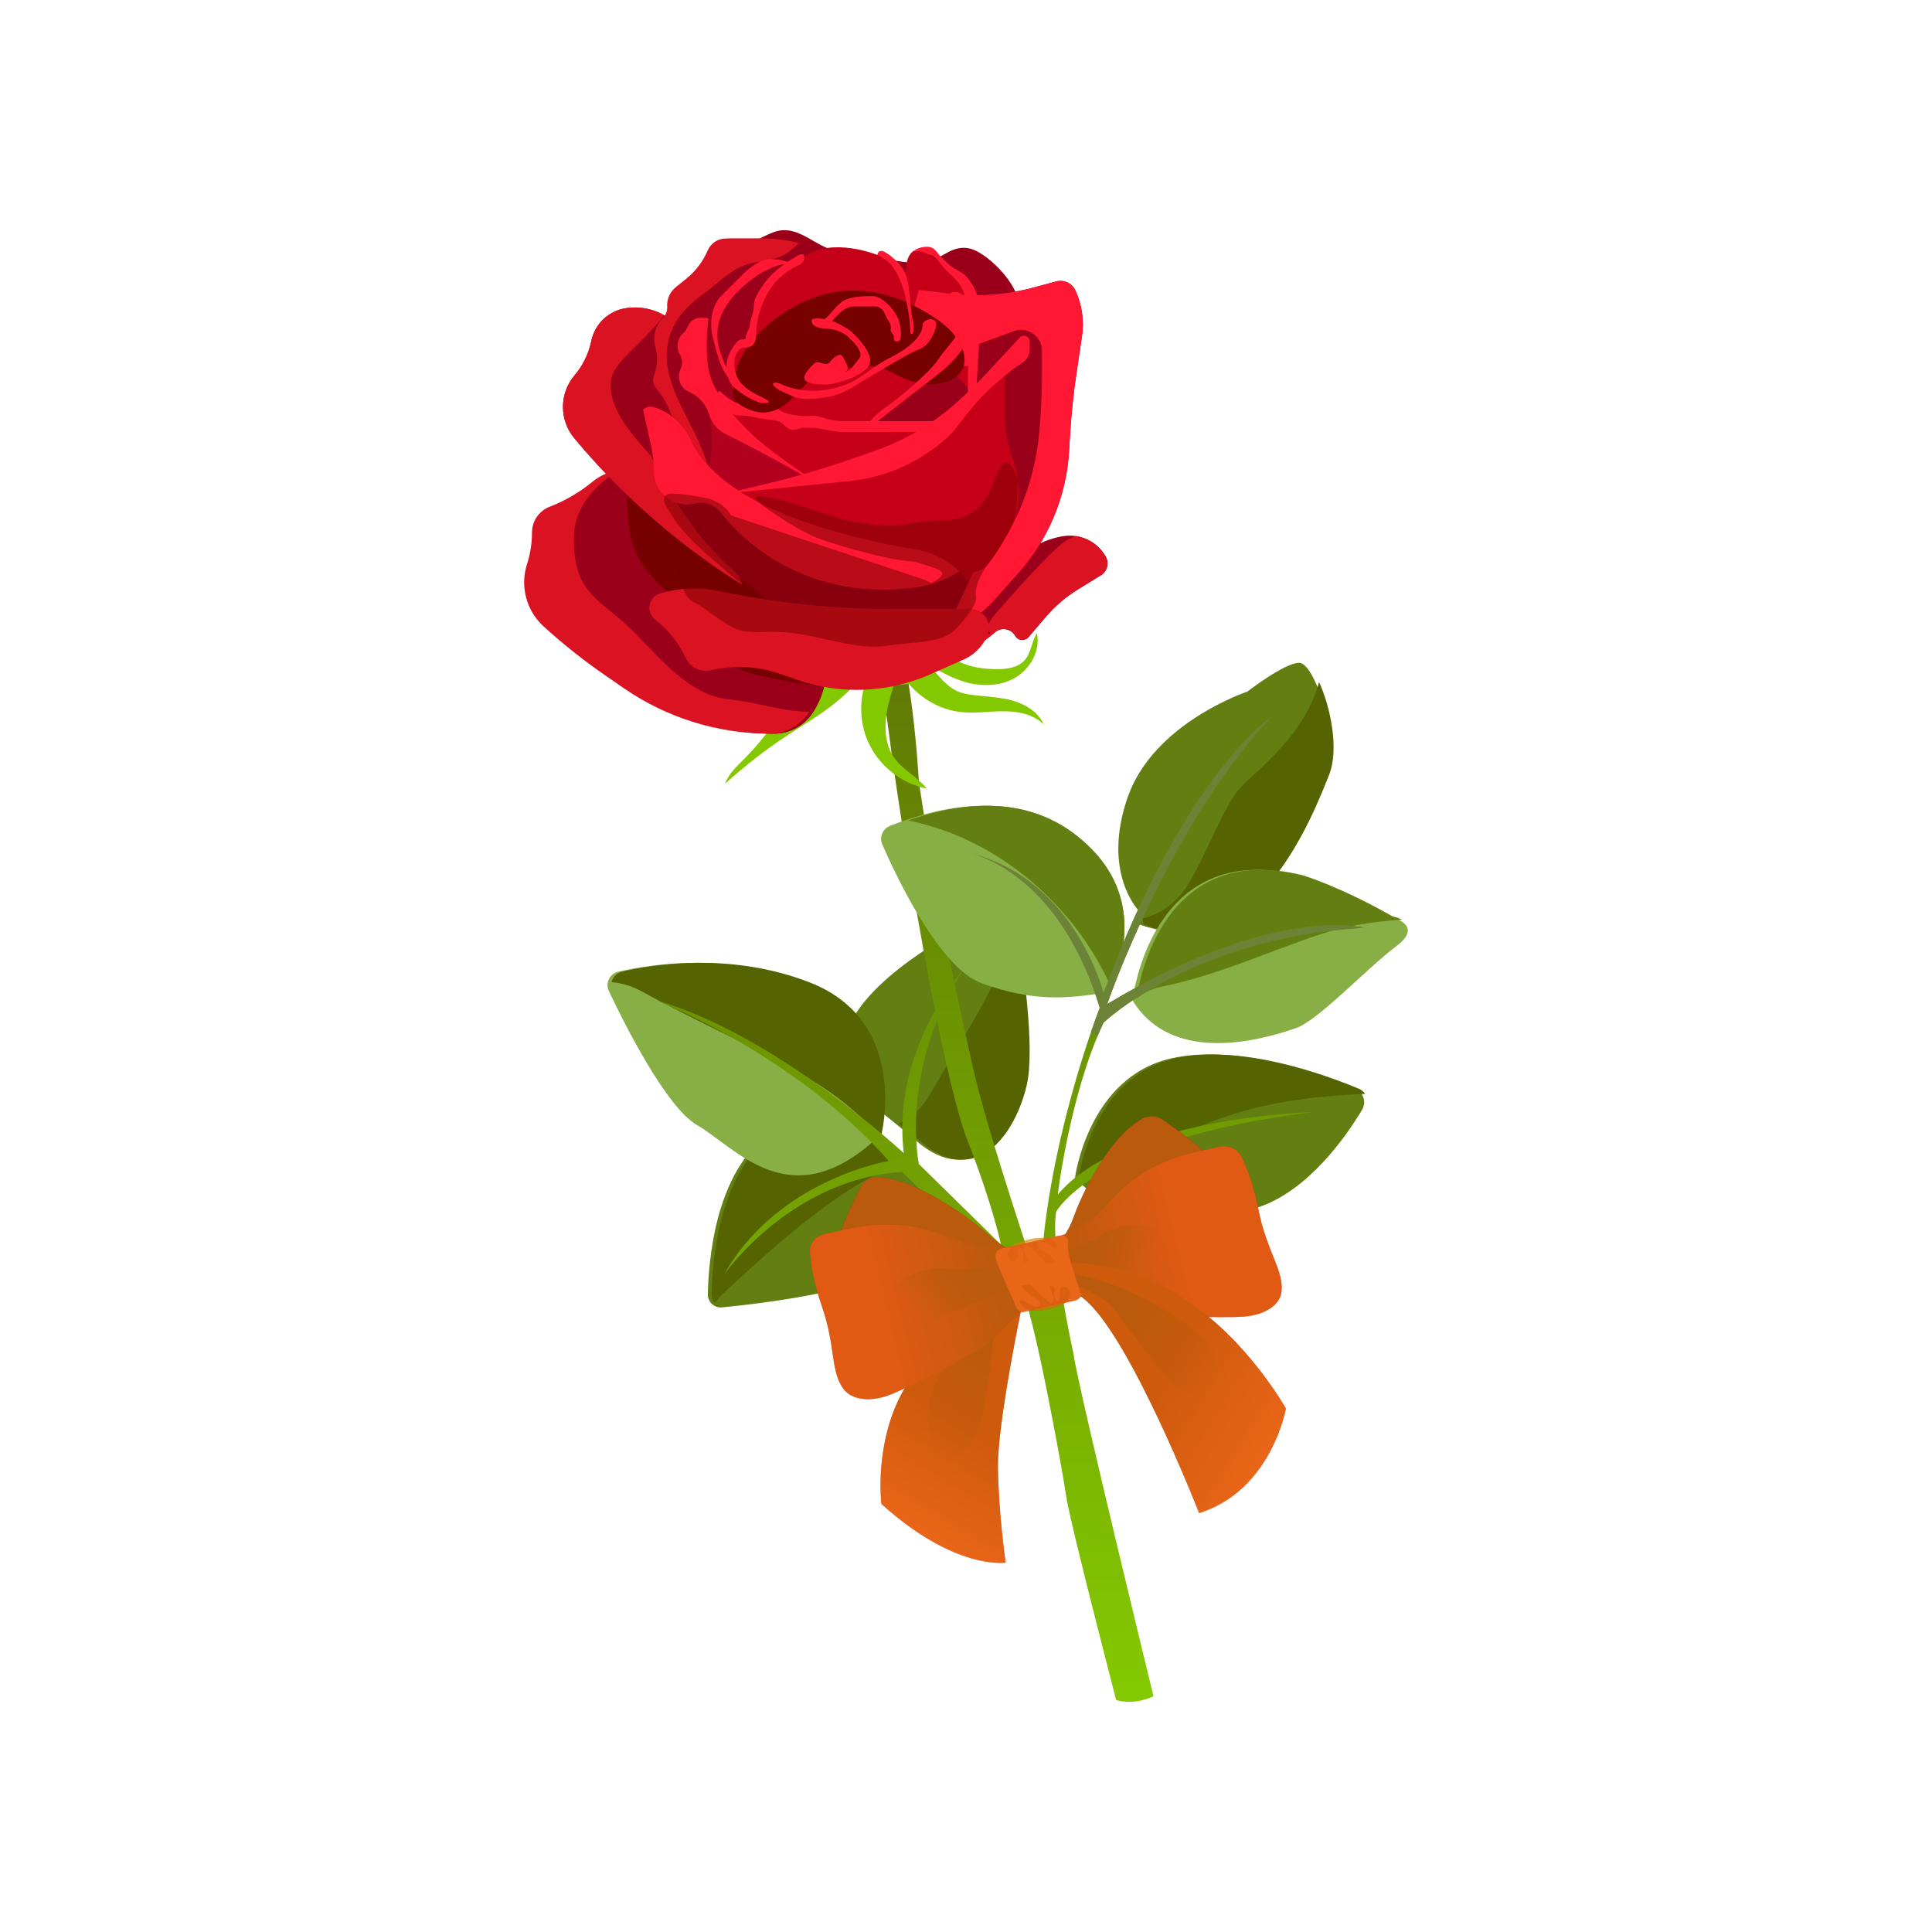<?xml version="1.0" encoding="UTF-8"?><svg xmlns="http://www.w3.org/2000/svg" xmlns:xlink="http://www.w3.org/1999/xlink" viewBox="0 0 512 512"><defs><style>.cls-1{fill:#6c8236;}.cls-1,.cls-2,.cls-3,.cls-4,.cls-5,.cls-6,.cls-7,.cls-8,.cls-9,.cls-10,.cls-11,.cls-12,.cls-13,.cls-14,.cls-15,.cls-16,.cls-17,.cls-18,.cls-19,.cls-20,.cls-21,.cls-22,.cls-23,.cls-24,.cls-25,.cls-26,.cls-27{stroke-width:0px;}.cls-2,.cls-11{fill:#700;}.cls-3{fill:none;}.cls-4{fill:#d6ad00;mix-blend-mode:multiply;opacity:.52;}.cls-5,.cls-13,.cls-27{fill:#c60018;}.cls-6{fill:url(#linear-gradient);}.cls-7{fill:#b2001e;}.cls-8{fill:#84c900;}.cls-9{fill:#ff1733;}.cls-10{fill:#647f11;}.cls-11{opacity:.5;}.cls-12{fill:#88af45;}.cls-13{opacity:.29;}.cls-14{fill:#ff2c2c;opacity:.31;}.cls-15{fill:#db1221;}.cls-16{fill:url(#linear-gradient-4);}.cls-17{fill:url(#linear-gradient-2);}.cls-18{fill:url(#linear-gradient-3);}.cls-19{fill:url(#linear-gradient-8);}.cls-20{fill:url(#linear-gradient-9);}.cls-21{fill:url(#linear-gradient-7);}.cls-22{fill:url(#linear-gradient-5);}.cls-23{fill:url(#linear-gradient-6);}.cls-28{isolation:isolate;}.cls-24{fill:#ff1733;}.cls-25{fill:#556300;}.cls-26{fill:#9b001a;}.cls-27{opacity:.56;}</style><linearGradient id="linear-gradient" x1="267.674" y1="451" x2="267.674" y2="163.662" gradientUnits="userSpaceOnUse"><stop offset="0" stop-color="#84c900"/><stop offset="1" stop-color="#5f7504"/></linearGradient><linearGradient id="linear-gradient-2" x1="396.711" y1="916.081" x2="350.332" y2="962.46" gradientTransform="translate(-325.148 -445.237) rotate(-13.737)" gradientUnits="userSpaceOnUse"><stop offset=".522" stop-color="#c60018"/><stop offset="1" stop-color="#ff1733"/></linearGradient><linearGradient id="linear-gradient-3" x1="-3494.642" y1="907.357" x2="-3459.886" y2="942.113" gradientTransform="translate(-3338.596 291.45) rotate(166.263) scale(1 -1)" gradientUnits="userSpaceOnUse"><stop offset=".244" stop-color="#9b001a"/><stop offset="1" stop-color="#9b001a" stop-opacity="0"/></linearGradient><linearGradient id="linear-gradient-4" x1="398.146" y1="904.351" x2="459.351" y2="904.351" gradientTransform="translate(-325.148 -445.237) rotate(-13.737)" gradientUnits="userSpaceOnUse"><stop offset=".061" stop-color="#9b001a"/><stop offset=".635" stop-color="#ef0028"/></linearGradient><linearGradient id="linear-gradient-5" x1="338.96" y1="902.117" x2="399.102" y2="902.117" gradientTransform="translate(-325.148 -445.237) rotate(-13.737)" gradientUnits="userSpaceOnUse"><stop offset=".245" stop-color="#ef0028"/><stop offset=".86" stop-color="#9b001a"/></linearGradient><linearGradient id="linear-gradient-6" x1="317.147" y1="1404.121" x2="340.217" y2="1427.192" gradientTransform="translate(17.44 1776.096) rotate(-3.802) scale(1 -1)" gradientUnits="userSpaceOnUse"><stop offset=".186" stop-color="#9b001a" stop-opacity="0"/><stop offset=".756" stop-color="#9b001a"/></linearGradient><linearGradient id="linear-gradient-7" x1="-3468.302" y1="739.664" x2="-3444.367" y2="763.6" gradientTransform="translate(-2569.296 2408.466) rotate(156.327)" xlink:href="#linear-gradient-6"/><linearGradient id="linear-gradient-8" x1="394.375" y1="912.583" x2="445.462" y2="963.669" xlink:href="#linear-gradient-2"/><linearGradient id="linear-gradient-9" x1="403.635" y1="907.551" x2="440.044" y2="943.96" gradientTransform="translate(-325.148 -445.237) rotate(-13.737)" gradientUnits="userSpaceOnUse"><stop offset=".281" stop-color="#9b001a"/><stop offset=".907" stop-color="#9b001a" stop-opacity="0"/></linearGradient></defs><g class="cls-28"><g id="Layer_2"><path class="cls-10" d="M301.575,241.088s-9.627-10.093-2.708-29.86c6.918-19.767,31.701-27.943,31.701-27.943,0,0,9.809-7.637,13.762-7.637s10.872,19.767,6.918,29.65-19.347,50.759-49.207,39.711l-.466-3.921Z"/><path class="cls-25" d="M349.58,180.777c-.805,2.839-1.963,5.65-3.553,8.47-3.332,5.911-8.245,11.028-13.218,15.591-1.118,1.026-2.276,2.014-3.347,3.091-.725.729-1.734,1.999-1.886,2.137-1.537,2.317-2.89,4.733-4.128,7.231-2.876,5.803-5.34,11.763-8.725,17.304-2.832,4.635-7.125,7.609-11.887,8.789l.193,1.619c29.86,11.049,45.254-29.827,49.207-39.71,2.685-6.713.354-17.98-2.656-24.521Z"/><path class="cls-12" d="M300.141,265.119s4.655-43.019,44.189-33.136c0,0,9.883,2.965,23.72,10.872,0,0,9.883,1.977,1.977,7.907-7.907,5.93-20.755,19.767-26.685,21.743-5.93,1.977-32.042,10.924-43.2-7.386Z"/><path class="cls-10" d="M307.788,261.484c14.568-2.902,27.943-9.163,41.957-13.839,7.116-2.375,14.45-3.451,21.857-3.922-1.274-.609-2.563-.868-2.563-.868-13.837-7.907-23.72-10.872-23.72-10.872-36.991-9.248-43.445,27.818-44.122,32.625,1.937-1.532,4.164-2.64,6.592-3.124Z"/><path class="cls-10" d="M284.882,312.157s3.416-26.663,25.502-31.675c17.265-3.918,39.758,4.287,48.753,8.055,2.192.918,3.039,3.561,1.815,5.599-4.184,6.965-14.178,21.371-27.494,25.81-17.79,5.93-34.887,6.166-48.576-7.789Z"/><path class="cls-25" d="M287.192,311.325c3.272-.819,6.467-1.841,9.603-3.064.389-.198,2.594-1.168,2.892-1.308,1.478-.69,2.945-1.403,4.414-2.11,7.472-3.594,15.044-7.216,22.977-9.677,11.125-3.451,22.954-4.784,34.702-5.273-.403-.575-.951-1.06-1.656-1.356-8.996-3.768-31.488-11.973-48.753-8.055-20.407,4.631-24.872,27.73-25.433,31.217.413-.139.829-.269,1.253-.375Z"/><path class="cls-10" d="M238.505,308.49s17.081,14.253,4.624,24.714c-10.225,8.587-41.073,12.235-51.799,13.267-2.039.196-3.786-1.426-3.745-3.474.176-8.853,1.958-30.896,14.862-41.382,16.364-13.298,27.091-2.605,36.058,6.874Z"/><path class="cls-25" d="M191.364,343.055c10.111-9.376,20.323-18.727,31.782-26.464,5.091-3.438,10.393-6.289,15.894-8.579-8.877-9.353-19.515-19.471-35.605-6.396-12.904,10.486-14.686,32.529-14.862,41.382-.018.882.31,1.673.836,2.286.587-.794,1.225-1.551,1.956-2.228Z"/><path class="cls-10" d="M263.395,242.348c2.219-.832,4.641.556,5.03,2.893,1.589,9.526,4.963,32.329,2.7,42.241-2.898,12.696-13.169,27.907-28.295,14.865-15.125-13.041-21.923-14.718-18.524-28.21,3.083-12.238,24.411-26.288,39.089-31.789Z"/><path class="cls-25" d="M269.486,245.679c-5.054,15.824-14.85,29.991-23.139,44.529-1.967,3.45-4.829,5.947-8.112,7.49,1.713,1.387,3.572,2.916,5.584,4.65,15.125,13.041,25.397-2.169,28.295-14.865,2.229-9.766-1.012-32.039-2.628-41.804Z"/><path class="cls-12" d="M232.396,301.616s8.337-30.796-18.932-41.319c-20.663-7.974-40.991-4.798-49.627-2.792-2.284.531-3.485,3.034-2.479,5.152,4.31,9.079,15.281,30.862,23.406,35.535,10.327,5.94,24.649,24.628,47.633,3.424Z"/><path class="cls-25" d="M169.821,262.603c14.765,8.113,30.371,14.86,44.862,23.438,7.317,4.331,13.581,9.493,18.666,15.607.012-.011.023-.021.035-.032,0,0,8.337-30.796-18.932-41.319-20.663-7.974-40.991-4.798-49.627-2.792-1.44.335-2.446,1.454-2.743,2.767,2.703.26,5.358,1.023,7.739,2.332Z"/><path class="cls-6" d="M227.459,171.387s5.027-1.575,8.073,22.592c3.046,24.167,13.918,90.386,20.836,108.176,6.918,17.79,8.895,27.674,8.895,27.674l-21.743-21.339s-5.436-25.607,12.354-52.292c0,0-19.827,21.743-16.338,49.417,0,0-34.068-31.627-65.695-40.522,0,0,36.406,13.987,61.69,42.574,0,0-29.477,4.867-43.607,30.069,0,0,17.497-25.203,47.147-27.179,0,0,28.662,27.674,31.627,31.627,2.965,3.953,10.872,47.44,11.86,54.359.988,6.918,13.242,53.973,13.242,53.973,0,0,4.349,1.591,9.885-.988,0,0-20.161-82.635-21.15-90.542,0,0-6.3-28.314-4.632-37.877,0,0,10.563-19.446,67.886-26.365,0,0-49.951,1.164-67.474,21.831,0,0,3.232-26.773,12.127-45.551,0,0,23.481-22.612,69.064-25.143,0,0-23.601-6.484-68.076,20.201,0,0,15.813-46.452,43.487-76.102,0,0-22.732,14.825-44.475,73.137,0,0-7.907-31.627-37.557-37.557,0,0,24.709,2.965,36.569,41.51,0,0-14.825,37.557-15.813,74.126,0,0-13.837-40.522-17.79-58.312-3.953-17.79-7.907-33.557-14.331-75.585,0,0-1.957-35.97-7.65-41.964-5.693-5.994-8.411,6.053-8.411,6.053Z"/><path class="cls-8" d="M267.582,185.462c-3.747-.907-7.657-.878-11.453-1.545-4.203-.739-6.278-3.638-8.841-6.392.065-.162.112-.327.141-.495,2.312,1.185,4.61,2.434,7.045,3.297,4.568,1.62,9.836,1.787,14.117-.485,4.281-2.272,7.219-7.301,6.204-12.04-1.428,2.218-1.505,5.188-3.255,7.161-1.759,1.982-4.681,2.373-7.331,2.37-3.245-.004-6.541-.42-9.508-1.736-2.873-1.275-5.32-3.336-8.055-4.886-5.554-3.147-12.746-3.984-18.286-.811-3.931,2.252-6.723,6.268-10.886,8.056-2.151.924-4.886.93-6.313,2.912-1.385,1.924-2.177,4.663-3.426,6.747-2.937,4.899-6.468,9.442-10.499,13.489-1.987,1.995-4.165,3.978-5.11,6.631,5.178-4.721,10.728-9.034,16.582-12.886,4.143-2.726,8.447-5.229,12.325-8.32,2.576-2.053,4.938-4.354,7.235-6.72.383.208.805.399,1.257.575-1.866,5.195-1.734,11.116.508,16.171,2.801,6.315,8.809,11.105,15.589,12.428-2.501-3.11-6.381-4.935-8.672-8.203-3.173-4.524-2.559-10.674-1.027-15.983.305-1.058.635-2.138.917-3.223,1.402-.014,2.741-.145,3.965-.378,3.49,4.112,8.528,6.938,13.902,7.506,3.777.399,7.583-.229,11.381-.21,3.798.019,7.85.82,10.53,3.511-1.536-3.536-5.288-5.632-9.035-6.539Z"/><path class="cls-26" d="M219.439,132.028s34.83-2.22,42.493-18.615c7.664-16.396,9.515-30.254,7.499-35.32-2.016-5.066-7.223-9.851-10.74-11.609-2.181-1.09-4.362-1.09-6.757,0-1.273.579-5.238,3.271-8.509,3.271s-16.357-2.181-21.809-3.271c-5.452-1.09-9.538-6.357-15.129-5.359-5.59.997-23.038,12.993-24.128,18.445-1.09,5.452-5.731,18.118,3.677,30.323,9.409,12.205,22.504,20.07,33.404,22.135Z"/><path class="cls-26" d="M192.549,144.421l-9.48-24.877c-1.557-4.086-3.264-8.113-5.119-12.073h0c-.767-1.638-1.76-3.161-2.948-4.524h0c-.84-.963-1.069-2.314-.595-3.5h0c.914-2.286,1.067-4.806.436-7.185l-.115-.433c-.683-2.572-.024-5.316,1.753-7.298l.478-.533c.664-.74,1.003-1.716.942-2.708h0c-.124-2.005.734-3.945,2.299-5.204l2.722-2.187c2.494-2.005,4.458-4.591,5.718-7.532h0c.82-1.913,2.701-3.154,4.783-3.154h9.927c5.658,0,11.248,1.239,16.376,3.629h0c4.164,1.941,8.436,3.642,12.794,5.095h0s-10.278,72.485-10.278,72.485h-29.692Z"/><path class="cls-14" d="M208.667,141.946s-19.41-21.358-20.679-32.053c0,0-.911-4.152,2.727-6.333,0,0-1.27,2.726,2.002,3.817,3.271,1.09,6.543,1.09,9.814,1.09s6.543,2.181,9.814,2.181,6.543,1.09,11.995,1.09,17.976,2.639,21.247,1.549,7.105-2.639,7.105-2.639l6.543,1.09s-18.344,26.61-32.617,30.207c-14.273,3.597-17.952,0-17.952,0Z"/><path class="cls-5" d="M242.155,66.484s-2.457,1.141-2.002,6.543c0,0-3.273-6.347-7.633-5.452,0,0-11.96-4.91-19.365.482l-6.912,4.97-5.473,7.892-1.724,8.961-2.685,1.729s-3.292,3.07-3.176,4.904.475,11.322,5.275,12.803c4.8,1.481,32.189,3.971,32.189,3.971l17.429-14.939s4.98-2.49,9.96,7.47c0-4.98.177-20.25.177-20.25l-3.027-11.134-6.603-6.173-2.823-1.776h-3.607Z"/><path class="cls-5" d="M208.667,141.946s-19.41-21.358-20.679-32.053c0,0-.911-4.152,2.727-6.333,0,0-1.27,2.726,2.002,3.817,3.271,1.09,6.543,1.09,9.814,1.09s6.543,2.181,9.814,2.181,6.543,1.09,11.995,1.09,20.465,2.639,23.737,1.549c3.271-1.09,4.615-2.639,4.615-2.639l6.543,1.09s-18.344,26.61-32.617,30.207c-14.273,3.597-17.952,0-17.952,0Z"/><path class="cls-26" d="M250.117,168.316l8.844-18.79c2.695-5.726,4.092-11.976,4.092-18.304h0c0-4.345-.499-8.675-1.489-12.906l-4.98-21.298h-18.588l5.454-20.192,8.731,1.011c7.183.832,14.458.299,21.443-1.57l6.297-1.685c2.037-.545,4.171.453,5.059,2.365h0c1.765,3.802,2.376,8.039,1.756,12.185l-1.441,9.64c-.829,5.548-1.409,11.13-1.738,16.73l-.232,3.954c-.707,12.039-5.46,23.485-13.488,32.484l-5.919,6.635c-3.798,4.257-8.518,7.589-13.801,9.741h0Z"/><path class="cls-7" d="M186.72,103.56s1.777,6.333,1.979,11.89c.202,5.557-2.627,19.328-3.939,26.619-1.312,7.291.597,25.574,20.362,26.246,19.764.673,25.217-5.87,25.217-10.232s-16.357-31.624-16.357-31.624l-21.809-14.176-5.452-8.724Z"/><path class="cls-26" d="M243.269,177.712l11.732-4.747c3.164-1.28,6.084-3.094,8.634-5.362h0c1.677-1.492,4.304-1.049,5.399.911h0c.729,1.305,2.536,1.485,3.509.35l4.641-5.42c2.422-2.829,5.27-5.263,8.441-7.216l6.12-3.769c1.692-1.042,2.257-3.236,1.279-4.965h0c-2.229-3.943-6.661-6.101-11.139-5.423h0c-4.985.754-9.552,3.22-12.917,6.974l-25.698,28.669Z"/><path class="cls-15" d="M291.745,152.458c1.692-1.042,2.257-3.236,1.279-4.965-1.682-2.975-4.619-4.932-7.883-5.423-1.272.404-2.49.991-3.55,1.838-5.452,4.362-18.538,19.628-18.538,19.628l-4.421,7.634c1.779-1.02,3.465-2.2,5.003-3.568,1.677-1.492,4.304-1.049,5.399.911.729,1.305,2.536,1.485,3.508.35l4.641-5.42c2.422-2.829,5.27-5.263,8.441-7.216l6.12-3.769Z"/><path class="cls-5" d="M270.28,89.444l-8.598,9.259c-1.993,2.147-4.068,4.216-6.221,6.203l-1.241,1.146c-6.402,5.91-13.945,10.449-22.164,13.339l-4.817,1.694c-6.561,2.307-13.211,4.35-19.936,6.124l-7.497,1.978-7.633,1.636,4.362,8.724-4.743,3.69,13.331,25.08,42.417,2.855,2.498-1.853c8.586-6.368,15.196-18.867,17.559-25.766,2.363-6.899,3.412-13.918,1.21-20.539-1.392-4.186-2.483-7.874-2.483-12.002v-11.455l.063-.054c1.41-1.216,2.911-2.322,4.49-3.309,1.238-.774,1.99-2.131,1.99-3.591v-2.141c0-1.357-1.664-2.01-2.587-1.016Z"/><path class="cls-2" d="M158.036,127.718h0c-3.392,2.779-7.205,5.002-11.294,6.585h0c-2.814,1.089-4.669,3.796-4.669,6.814h0c0,2.85-.444,5.682-1.317,8.396h0c-1.893,5.886-.174,12.335,4.397,16.498h0c5.152,4.692,10.614,9.031,16.351,12.986l4.941,3.407c11.357,7.831,24.827,12.024,38.622,12.024h0c4.175,0,8.067-2.108,10.347-5.605h0c5.943-9.112,4.469-21.178-3.493-28.592l-34.244-31.888c-5.469-5.093-13.861-5.359-19.641-.623Z"/><path class="cls-26" d="M200.123,178.785c-9.497-2.199-9.041-8.706-20.6-19.404-11.559-10.698-13.522-13.292-13.334-32.696.008-.823-.035-1.564-.099-2.268-2.869.271-5.681,1.358-8.053,3.301-3.392,2.779-7.205,5.002-11.294,6.584-2.814,1.089-4.669,3.796-4.669,6.814,0,2.85-.444,5.682-1.317,8.396h0c-1.893,5.886-.174,12.335,4.397,16.498,5.152,4.692,10.614,9.031,16.351,12.986l4.941,3.407c11.357,7.831,24.827,12.024,38.622,12.024,4.175,0,8.067-2.108,10.347-5.605,1.421-2.179,2.406-4.529,2.992-6.942-7.159-.674-14.002-2.103-18.283-3.094Z"/><path class="cls-26" d="M187.196,123.756c-1.451-2.589-2.608-5.533-4.244-8.084-5.002-7.8-9.797-18.506-6.024-27.627.441-1.067,1.105-1.873,1.887-2.453-3.479-3.18-8.247-4.664-12.995-3.92-4.496.705-8.102,4.09-9.09,8.532l-.115.517c-.717,3.222-2.207,6.22-4.343,8.736h0c-4.075,4.801-4.107,11.837-.075,16.675,12.245,14.694,26.668,27.426,42.767,37.754l1.765,1.132-2.423-6.449c-3.037-8.084-5.409-16.383-7.111-24.814Z"/><path class="cls-15" d="M191.492,140.391c-.765-.915-1.49-1.765-2.155-2.525-7.198-8.222-23.336-21.22-26.662-31.116-3.327-9.896,3.327-10.823,13.331-23.135.014-.017.024-.033.038-.05-3.045-1.746-6.641-2.455-10.224-1.893-4.496.705-8.102,4.09-9.09,8.532l-.115.517c-.717,3.222-2.207,6.22-4.343,8.736h0c-4.075,4.801-4.107,11.837-.075,16.675,12.245,14.694,26.668,27.426,42.767,37.754l1.765,1.132-2.423-6.449c-1.015-2.702-1.948-5.432-2.815-8.179Z"/><path class="cls-26" d="M262.439,167.969l-3.455-9.205c-2.575-6.861-8.61-11.812-15.833-13.051-11.528-1.977-29.338-5.891-42.293-12.71-11.007-5.793-15.642-11.749-17.569-16.059-1.914-4.283-5.452-7.626-9.929-9.025h0c-2.028-.633-4.088.881-4.088,3.005v2.292h0c4.213,11.086,10.209,21.409,17.749,30.563,0,0,19.675,22.221,32.518,22.675l42.9,1.515Z"/><path class="cls-15" d="M193.263,185.346c-11.995-1.09-20.719-14.176-28.225-20.648-7.506-6.472-13.213-8.794-12.935-22.628.169-8.414,6.764-14.244,11.908-17.524-2.523.406-4.967,1.453-7.066,3.172-3.392,2.779-7.205,5.002-11.294,6.584-2.814,1.089-4.669,3.796-4.669,6.814,0,2.85-.444,5.682-1.317,8.396h0c-1.893,5.886-.174,12.335,4.397,16.498,5.152,4.692,10.614,9.031,16.351,12.986l4.941,3.407c11.357,7.831,24.827,12.024,38.622,12.024,4.175,0,8.067-2.108,10.347-5.605.048-.074.087-.152.134-.227-6.683.128-14.054-2.599-21.195-3.248Z"/><path class="cls-24" d="M213.158,125.665c-3.477-2.356-7.264-5.031-10.247-7.414-7.467-5.967-14.107-14.2-15.149-20.443-1.042-6.243,0-13.464,0-13.464l-1.633-.156c-1.605-.153-3.133.723-3.81,2.187l-.298.644c-.21.454-.514.859-.891,1.187-1.613,1.405-2.032,3.742-1.008,5.619l.139.256c.632,1.159.665,2.551.091,3.739h0c-1.088,2.249-.115,4.952,2.156,5.992l.298.136c2.487,1.139,4.357,3.3,5.128,5.924.657,2.235,2.21,4.089,4.299,5.121,4.102,2.025,11.673,5.884,20.315,10.841.196-.066.398-.125.61-.169Z"/><path class="cls-15" d="M176.86,107.471c.46.982.883,1.98,1.324,2.97,2.191,1.68,3.948,3.915,5.105,6.502.831,1.859,2.17,4.025,4.303,6.352-1.005-2.976-2.19-5.903-3.595-8.753-4.235-8.588-10.144-17.627-5.758-27.517,1.862-4.198,5.401-7.079,9.002-9.758,3.278-2.439,6.434-5.787,10.385-7.084,4.07-1.336,8.123-.832,11.695-3.638.845-.664,1.641-1.387,2.411-2.143-3.089-.779-6.268-1.19-9.472-1.19h-9.927c-2.082,0-3.963,1.241-4.783,3.154-1.261,2.941-3.224,5.528-5.718,7.532l-2.722,2.187c-1.566,1.258-2.423,3.199-2.299,5.204.061.992-.278,1.968-.942,2.708l-.478.533c-1.777,1.982-2.435,4.725-1.753,7.298l.115.433c.631,2.38.479,4.899-.436,7.185-.474,1.186-.245,2.538.595,3.5,1.189,1.363,2.181,2.886,2.948,4.524Z"/><path class="cls-9" d="M190.716,103.56l.995.918c2.4,2.214,5.546,3.444,8.811,3.444h3.525c3.32,0,1.356,1.571,7.945,2.274.906.097,1.826.1,2.733.025h0c.949-.078,1.905.024,2.817.3l1.232.373c1.57.476,3.202.718,4.843.718h24.968l-1.889,2.853h-23.392c-.969,0-1.936-.092-2.888-.275l-1.181-.226c-2.044-.392-3.073-.589-5.254-.589s-1.09,0-3.307.501c-1.178.266-2.145-.501-3.235-1.592-.682-.682-2.215-.937-3.269-1.033-.897-.082-1.792-.197-2.675-.374l-2.345-.469c-1.014-.203-2.046-.305-3.08-.305h0c-1.114,0-2.198-.361-3.09-1.03l-2.116-1.364c-1.48-.954-1.557-3.092-.148-4.149h0Z"/><path class="cls-24" d="M192.172,130.822l15.13-3.614c6.724-1.774,13.375-3.817,19.936-6.124l4.817-1.694c8.22-2.89,15.762-7.429,22.164-13.339l1.241-1.146c2.153-1.987,4.228-4.056,6.221-6.203l8.598-9.259c.923-.994,2.587-.341,2.587,1.016v2.141c0,1.46-.752,2.817-1.99,3.591h0c-1.579.987-3.08,2.093-4.49,3.309l-2.502,2.157c-2.729,2.352-5.217,4.97-7.429,7.813l-3.129,4.023c-.784,1.008-1.666,1.935-2.633,2.769l-.54.466c-7.496,6.46-16.895,10.3-26.77,10.937l-31.211,3.156Z"/><path class="cls-24" d="M284.98,76.946c-.888-1.912-3.022-2.91-5.059-2.365l-6.297,1.685c-6.985,1.869-14.26,2.402-21.443,1.57l-8.731-1.011-5.454,20.192h18.588l.122.521c.548-3.504.894-5.718.894-5.718l11.073-4.061c3.624-1.329,7.465,1.353,7.465,5.213v5.925c0,5.232-.238,10.461-.714,15.671h0c-1.154,12.65-5.848,24.719-13.542,34.825h0c-.994,1.306-2.419,2.038-3.895,2.198l-7.871,16.723c5.283-2.152,10.004-5.484,13.801-9.741l5.919-6.635c8.028-8.999,12.781-20.446,13.488-32.484l.232-3.954c.329-5.6.909-11.182,1.738-16.73l1.441-9.64c.62-4.146.009-8.383-1.756-12.185Z"/><path class="cls-15" d="M173.411,163.995l1.876,1.664c2.477,2.197,4.509,4.849,5.985,7.812l.497.997c1.239,2.487,4.028,3.793,6.732,3.153h0c5.96-1.411,12.198-1.101,17.988.896l4.869,1.679c11.499,3.965,24.072,3.43,35.192-1.496l8.794-3.896c2.852-1.264,5.119-3.561,6.345-6.429h0c1.421-3.325-1.018-7.019-4.634-7.019h-21.24c-15.189,0-30.336-1.584-45.196-4.726h0c-5.215-1.103-10.623-.878-15.728.653h0c-2.952.885-3.786,4.668-1.481,6.713Z"/><path class="cls-24" d="M238.281,156.106l2.399-.19c4.861-.385,9.512-1.929,13.589-4.449-2.974-2.971-6.833-5.02-11.118-5.755-11.528-1.977-29.338-5.891-42.293-12.71-11.007-5.793-15.642-11.749-17.569-16.059-1.914-4.282-5.452-7.626-9.929-9.025h0c-1.082-.338-2.162-.053-2.945.599l2.163,9.805c.485,2.199.73,4.444.73,6.696,0,5.647,5.298,9.796,10.781,8.442,2.569-.634,5.271.289,6.915,2.363,6.54,8.253,15.364,14.399,25.372,17.673h0c7.058,2.309,14.503,3.196,21.905,2.61Z"/><path class="cls-2" d="M194.532,102.47s-2.273,3.942,4.772,6.333c7.045,2.391,11.407-4.152,14.678-7.423,3.271-3.271,13.086-4.362,17.448-4.362s9.814,6.543,18.538,4.362c8.724-2.181,6.543-10.905-1.09-16.357-7.633-5.452-22.9-13.086-39.257-3.271-16.357,9.814-15.088,20.719-15.088,20.719Z"/><path class="cls-9" d="M205.258,102.47c-1.09-1.09.272-1.09.272-1.09.36,0,.715.079,1.041.233h0c2.726,1.283,5.702,1.948,8.715,1.948h0c3.459,0,6.873-.724,10.025-2.146,3.045-1.374,6.237-4.456,10.48-6.578,6.543-3.271,8.724-6.543,8.724-8.724,0-1.09,2.181-2.181,3.271-1.09s-1.09,6.543-4.362,7.633c-2.382.794-12.276,6.789-17.483,9.992-2.16,1.329-4.549,2.222-7.051,2.639l-.272.045c-1.634.272-3.288.409-4.945.409h0c-1.556,0-3.087-.388-4.455-1.128,0,0-2.87-1.053-3.96-2.143Z"/><path class="cls-9" d="M209.62,69.756s-2.181-1.09-5.452-1.09-6.543,3.271-7.633,4.362c-1.09,1.09-3.271,3.271-5.452,5.452-2.181,2.181-3.271,6.543-2.181,10.905,1.09,4.362,2.181,8.724,4.362,10.905,2.181,2.181,4.362,2.181,4.362,2.181,0,0-4.907-1.636-7.088-10.359-2.181-8.724,4.362-15.267,10.905-19.628l2.559-1.28c1.194-.597,2.476-.997,3.797-1.186l1.822-.26Z"/><path class="cls-9" d="M211.845,70.18c.832-.375,1.395-1.215,1.31-2.124-.054-.58-.373-.973-1.354-.482-2.181,1.09-5.208,3.211-6.966,4.877s-5.029,6.028-5.029,8.209-1.09,4.362-1.09,5.452-1.09,2.181-1.09,3.271-1.09,0-2.181,1.09q-1.09,1.09-2.181,3.271c-1.09,2.181-1.09,6.543,1.09,8.724,2.181,2.181,6.543,4.362,7.633,4.362s2.828,0,.869-1.09c-1.959-1.09-6.866-2.726-7.957-7.088s1.09-6.543,2.181-6.543,3.271,0,3.271-3.271,1.09-8.724,4.362-13.086c2.338-3.118,5.512-4.842,7.132-5.573Z"/><path class="cls-9" d="M237.972,84.385c-1.09-2.634-4.362-5.905-6.543-5.905s-5.452,0-7.633,1.09c-2.181,1.09-4.203,4.549-5.373,5.001,0,0-3.351-.639-3.351.452s1.219,1.958,3.881,2.07c2.662.111,4.843,1.202,5.933,2.292,1.09,1.09,4.313,3.91,2.702,5.772-1.534,1.772-2.118,3.323-4.052,3.469.552-.09,1.642-.477.805-2.153-1.09-2.181-1.217-3.018-2.79-2.054-1.572.964-1.572,2.054-2.663,2.054s-2.181-1.09-3.271,0c-1.09,1.09-3.271,3.271-2.181,4.362,1.09,1.09,4.362,1.09,5.452,1.09s7.633-1.09,10.905-4.362c3.271-3.271-4.362-9.814-4.362-9.814,0,0-2.426-1.778-4.822-2.674.196-.334.566-.833,1.264-1.488,1.377-1.29,2.467-2.381,4.648-2.381h5.452s1.67,0,2.452,1.826c.252.588.513,1.169.863,1.705.443.678.947,1.648.782,2.355-.28,1.202.81,1.202.81,2.292s0,1.09,1.09,1.09,1.09-3.456,0-6.09Z"/><path class="cls-9" d="M229.248,113.375s2.181-3.271,5.452-5.452c3.271-2.181,11.684-9.175,14.02-12.766,2.337-3.591,6.699-6.862,6.699-12.315,0,0,0-3.271-3.271-4.362,0,0-1.09-1.09,1.09-1.09s4.362,3.271,4.362,5.452c0,2.025.94,6.871-5.91,13.665-.942.934-1.961,1.787-3.008,2.601l-18.344,14.267h-1.09Z"/><path class="cls-9" d="M241.244,88.294c0-1.09,0-3.271-1.09-8.724-1.09-5.452-3.271-8.724-4.362-9.814-1.09-1.09-3.271-2.181-3.271-2.181,0,0,0-1.09,1.09-1.09s5.452,3.271,6.543,6.543c1.09,3.271,1.169,10.001,1.675,11.544s.506,4.814-.585,3.723Z"/><path class="cls-9" d="M256.51,107.922v-8.724c0-3.271,1.09-11.021,0-17.506-1.09-6.485-3.271-7.575-5.452-9.756-2.181-2.181-3.271-4.362-4.362-4.362s-1.448-1.09-4.541-1.09c0,0,1.269-1.09,3.45-1.09s2.487,1.422,3.969,2.892c1.483,1.47,2.573,2.56,4.754,3.651,2.181,1.09,5.452,5.452,5.452,10.905s-1.214,22.9-1.214,22.9l-2.058,2.181Z"/><path class="cls-11" d="M265.041,144.871c5.446-9.175,4.045-8.526,4.746-17.565,0,0-1.789-6.549-4.279-4.059s-2.589,14.309-14.989,14.624c-12.4.315-9.91,2.805-24.849.315-3.651-.608-29.702-10.366-24.811-5.183,0,0,9.871,7.673,17.341,10.163,5.859,1.953,17.819,5.423,23.917,5.633.014.004.024.009.038.013,5.923,1.824,9.427,2.452,6.43,4.628-.504.366-1.14.74-1.839,1.11-.95-.516-1.583-.861-1.583-.861l-51.502-17.124s-1.488-3.562-6.941-4.652c-5.452-1.091-8.171-1.091-8.171-1.091,0,0-4.271-.53-1.867,3.552,2.404,4.082,4.585,7.353,12.218,13.896l7.633,6.543c-3.271-1.09-18.538-13.086-18.538-13.086,0,0,1.518,15.889,5.666,17.759,4.148,1.87,9.083,7.262,13.704,7.837,4.621.575,7.515-.374,14.246.646,6.732,1.02,16.546,4.291,23.089,3.201,3.795-.633,8.046-.722,11.677-1.365l.012.017.013-.021c2.619-.466,4.923-1.214,6.453-2.704.752-.733,1.393-1.426,1.957-2.092l.007.005s4.406-4.833,3.812-7.113c-.509-1.953,1.401-5.863,2.675-7.735.975-1.054,2.199-2.703,3.734-5.289Z"/><path class="cls-12" d="M292.442,263.116s12.499-20.81-3.881-37.831c-15.318-15.918-35.767-13.11-52.698-6.391-1.939.77-2.838,3.004-2.001,4.915,3.952,9.028,15.288,32.847,26.459,36.837,13.837,4.942,22.732,3.953,32.121,2.471Z"/><path class="cls-10" d="M294.365,261.315c2.566-5.397,8.69-21.996-4.816-36.03-14.149-14.703-32.672-13.426-48.76-7.852,23.389,4.719,43.76,22.119,53.575,43.883Z"/><path class="cls-10" d="M294.365,261.315c2.566-5.397,8.69-21.996-4.816-36.03-14.149-14.703-32.672-13.426-48.76-7.852,23.389,4.719,43.76,22.119,53.575,43.883Z"/><path class="cls-12" d="M256.789,232.994c-.031-.338-.053-.597-.068-.803-.049-.231-.108-.523-.181-.901-.094-.488-.198-.97-.294-1.456-3.623-1.017-6.734-3.097-9.117-5.85-2.809-1.606-5.142-3.923-6.852-6.685-1.491.5-2.971,1.022-4.414,1.595-1.939.769-2.838,3.004-2.001,4.915,3.614,8.256,13.402,28.87,23.593,35.389.162-3.252.25-6.508.239-9.764-.013-3.761-.147-7.522-.426-11.272-.129-1.725-.318-3.444-.478-5.166Z"/><path class="cls-1" d="M291.454,267.069s-.912,2.311-2.296,6.335c.568.393,1.132.791,1.698,1.187.507-1.214,1.036-2.407,1.586-3.568,0,0,23.481-22.612,69.064-25.143,0,0-23.601-6.484-68.076,20.201,0,0,15.813-46.452,43.487-76.102,0,0-22.732,14.825-44.475,73.137,0,0-7.437-29.739-34.926-36.947,6.67,1.97,24.429,9.995,33.938,40.901Z"/><path class="cls-17" d="M270.792,346.202s-6.401,30.561-6.33,42.36c.071,11.8,2.042,25.542,2.042,25.542,0,0-13.343,2.164-32.928-15.559,0,0-2.103-16.864,6.358-30.945,8.462-14.081,22.461-23.48,22.461-23.48l8.396,2.081Z"/><path class="cls-18" d="M269.368,344.154s-5.696,5.198-6.179,11.213c-.483,6.015-2.618,20.665-4.279,24.183-1.661,3.518-6.406,8.506-9.272,7.565-2.866-.941-4.655-10.786-3.395-15.79,1.259-5.005,9.748-21.915,22.314-30.176l.812,3.005Z"/><path class="cls-26" d="M308.122,296.728c4.401,3.01,13.754,9.81,18.029,15.959l-48.533,23.34,2.081-5.186s3.304-3.882,4.764-8.143c1.321-3.854,8.419-20.585,18.123-26.179,1.709-.985,3.92-.896,5.537.21Z"/><path class="cls-16" d="M274.168,329.701s10.678-2.362,16.245-7.532c5.567-5.17,10.331-13.313,27.579-17.129l5.094-1.127c2.433-.538,4.936.587,5.932,2.667,1.402,2.931,3.252,7.632,4.471,13.936,2.191,11.331,7.082,16.55,6.024,22.298-.501,2.721-3.723,5.55-9.674,6.078-5.95.529-27.189-.287-30.916-1.431s-19.899-6.232-19.899-6.232l-4.855-11.529Z"/><path class="cls-26" d="M228.167,314.416c-2.37,4.508-7.202,14.446-7.859,21.686l54.958.445-4.49-3.733s-4.91-2.065-8.378-5.236c-3.137-2.868-17.964-14.748-29.426-15.66-2.019-.161-3.935.842-4.805,2.498Z"/><path class="cls-22" d="M275.102,329.494s-10.678,2.362-18.253.099c-7.575-2.263-15.953-7.498-33.201-3.683l-5.094,1.127c-2.433.538-4.081,2.581-3.903,4.842.25,3.185,1.006,8.129,3.138,14.231,3.833,10.967,2.154,17.64,6.024,22.298,1.832,2.205,6.133,3.369,11.682,1.354s23.976-11.605,26.699-14.177c2.723-2.572,14.478-13.837,14.478-13.837l-1.57-12.256Z"/><path class="cls-23" d="M266.992,341.995s-12.998,4.764-16.094,6.277c-3.095,1.513-8.125,5.798-12.575,3.411s-3.912-9.607-.845-11.507c3.067-1.9,8.194-4.863,13.611-3.862s17.387-1.405,17.387-1.405l-1.484,7.085Z"/><path class="cls-21" d="M280.768,338.948s13.961-1.2,17.479-1.15c3.518.05,10.164,1.752,12.896-2.224,2.732-3.976-1.427-10.156-5.117-10.562-3.69-.405-9.749-.894-14.045,2.257-4.296,3.15-16.142,6.013-16.142,6.013l4.929,5.666Z"/><path class="cls-19" d="M283.213,334.789s13.767-1.47,30.589,9.381c16.822,10.851,26.971,29.086,26.971,29.086,0,0-3.746,21.686-22.991,27.724,0,0-18.459-47.305-30.589-56.831l-6.818-5.975,2.839-3.385Z"/><path class="cls-20" d="M284.974,340.701s7.704,2.234,11.199,7.369c3.495,5.135,12.859,17.241,16.126,19.669,3.267,2.428,10.021,4.872,12.083,2.841,2.062-2.032-1.369-11.512-5.038-15.427s-19.821-15.374-35.182-17.456l.812,3.005Z"/><path class="cls-24" d="M280.538,327.504l-15.011,3.321s-2.238.495-1.635,2.725c.602,2.23,4.855,11.529,4.855,11.529,0,0,.803,2.973,2.446,2.61s13.501-2.987,13.501-2.987c0,0,2.105-.466,1.703-1.952-.402-1.487-3.432-9.481-3.414-12.636,0,0,.84-3.336-2.446-2.61Z"/><path class="cls-27" d="M271.744,346.764c-1.008-.503-1.578-1.33-1.534-2.223.734-.048,1.253.302,1.726.603.638.406,1.354.762,2.133,1.061.242.093.524.182.831.124.489-.093.72-.495.699-.803-.061-.876-1.229-1.401-2.124-1.977-1.134-.729-1.915-1.659-2.684-2.578-.062-.073-.118-.172-.022-.249.063-.051.167-.068.261-.082.37-.053.741-.106,1.111-.16.265-.038.543-.076.783-.033.345.062.532.273.699.47,1.368,1.602,3.089,3.045,4.757,4.504l.437-.064c.411-.638.412-1.328.238-1.949-.199-.71-.604-1.368-.813-2.075-.057-.194-.054-.453.24-.573.573.057.906.407.984.776s-.041.765-.083,1.15c-.049.455.011.902.178,1.32.128.32.373.654.883.718.999-1.104-.156-2.415.88-3.508.088-.092.199-.186.35-.23.188-.055.385-.02.547.029.778.235,1.21.771,1.307,1.345s-.106,1.187-.375,1.782c-.162.358-.359.725-.738,1.031-.334.269-.785.469-1.236.65-2.855,1.145-6.917,2.197-9.434.94Z"/><path class="cls-13" d="M278.784,328.593c1.008.503,1.578,1.33,1.534,2.223-.734.048-1.253-.302-1.726-.603-.638-.406-1.354-.762-2.133-1.061-.242-.093-.524-.182-.831-.124-.489.093-.72.495-.699.803.061.876,1.229,1.401,2.124,1.977,1.134.729,1.915,1.659,2.684,2.578.062.073.118.172.022.249-.063.051-.167.068-.261.082-.37.053-.741.106-1.111.16-.265.038-.543.076-.783.033-.345-.062-.532-.273-.699-.47-1.368-1.602-3.089-3.045-4.757-4.504l-.437.064c-.411.638-.412,1.328-.238,1.949.199.71.604,1.368.813,2.075.057.194.054.453-.24.573-.573-.057-.906-.407-.984-.776s.041-.765.083-1.15c.049-.455-.011-.902-.178-1.32-.128-.32-.373-.654-.883-.718-.999,1.104.156,2.415-.88,3.508-.088.092-.199.186-.35.23-.188.055-.385.02-.547-.029-.778-.235-1.21-.771-1.307-1.345s.106-1.187.375-1.782c.162-.358.359-.725.738-1.031.334-.269.785-.469,1.236-.65,2.855-1.145,6.917-2.197,9.434-.94Z"/><path class="cls-4" d="M320.353,349.016c4.02.076,7.558.048,9.485-.123,5.95-.529,9.173-3.357,9.674-6.078,1.059-5.748-3.833-10.967-6.024-22.298-1.219-6.304-3.069-11.006-4.471-13.936-.995-2.08-3.498-3.205-5.931-2.667l-4.347.962c-3.907-3.403-8.081-6.411-10.617-8.146-1.617-1.106-3.828-1.195-5.537-.21-9.703,5.594-16.802,22.325-18.122,26.179-.529,1.543-1.299,3.029-2.067,4.306-.345.146-.689.29-1.027.424-.249,0-.505.004-.83.076l-3.055.676c-2.473-.494-5.727.388-8.134,1.353-.451.181-.902.381-1.236.65-.033.027-.049.059-.079.087l-1.103.244c-.167.008-.335.015-.504.022-1.332-.813-2.774-1.809-4.029-2.958-3.137-2.868-17.964-14.748-29.426-15.66-2.019-.161-3.935.842-4.805,2.498-1.366,2.598-3.535,7.01-5.267,11.66l-4.347.962c-2.433.538-4.081,2.582-3.903,4.843.25,3.185,1.006,8.129,3.139,14.231,3.833,10.967,2.154,17.64,6.024,22.298,1.832,2.205,6.133,3.369,11.682,1.354,1.032-.375,2.511-1.013,4.249-1.817-8.223,14.01-6.168,30.599-6.168,30.599,19.585,17.722,32.928,15.559,32.928,15.559,0,0-1.972-13.742-2.042-25.542-.062-10.256,4.764-34.677,6.028-40.892.012-.012.024-.023.036-.035.206.072.425.106.667.053.336-.074,1.114-.247,2.118-.469,2.438.383,5.544-.464,7.866-1.395.42-.168.832-.359,1.157-.601,1.396-.309,2.359-.522,2.359-.522,0,0,1.311-.304,1.656-1.17.071.022.144.045.216.068l.627.549c12.13,9.526,30.589,56.831,30.589,56.831,19.245-6.038,22.991-27.724,22.991-27.724,0,0-7.558-13.548-20.419-24.239Z"/><rect class="cls-3" width="512" height="512"/></g></g></svg>